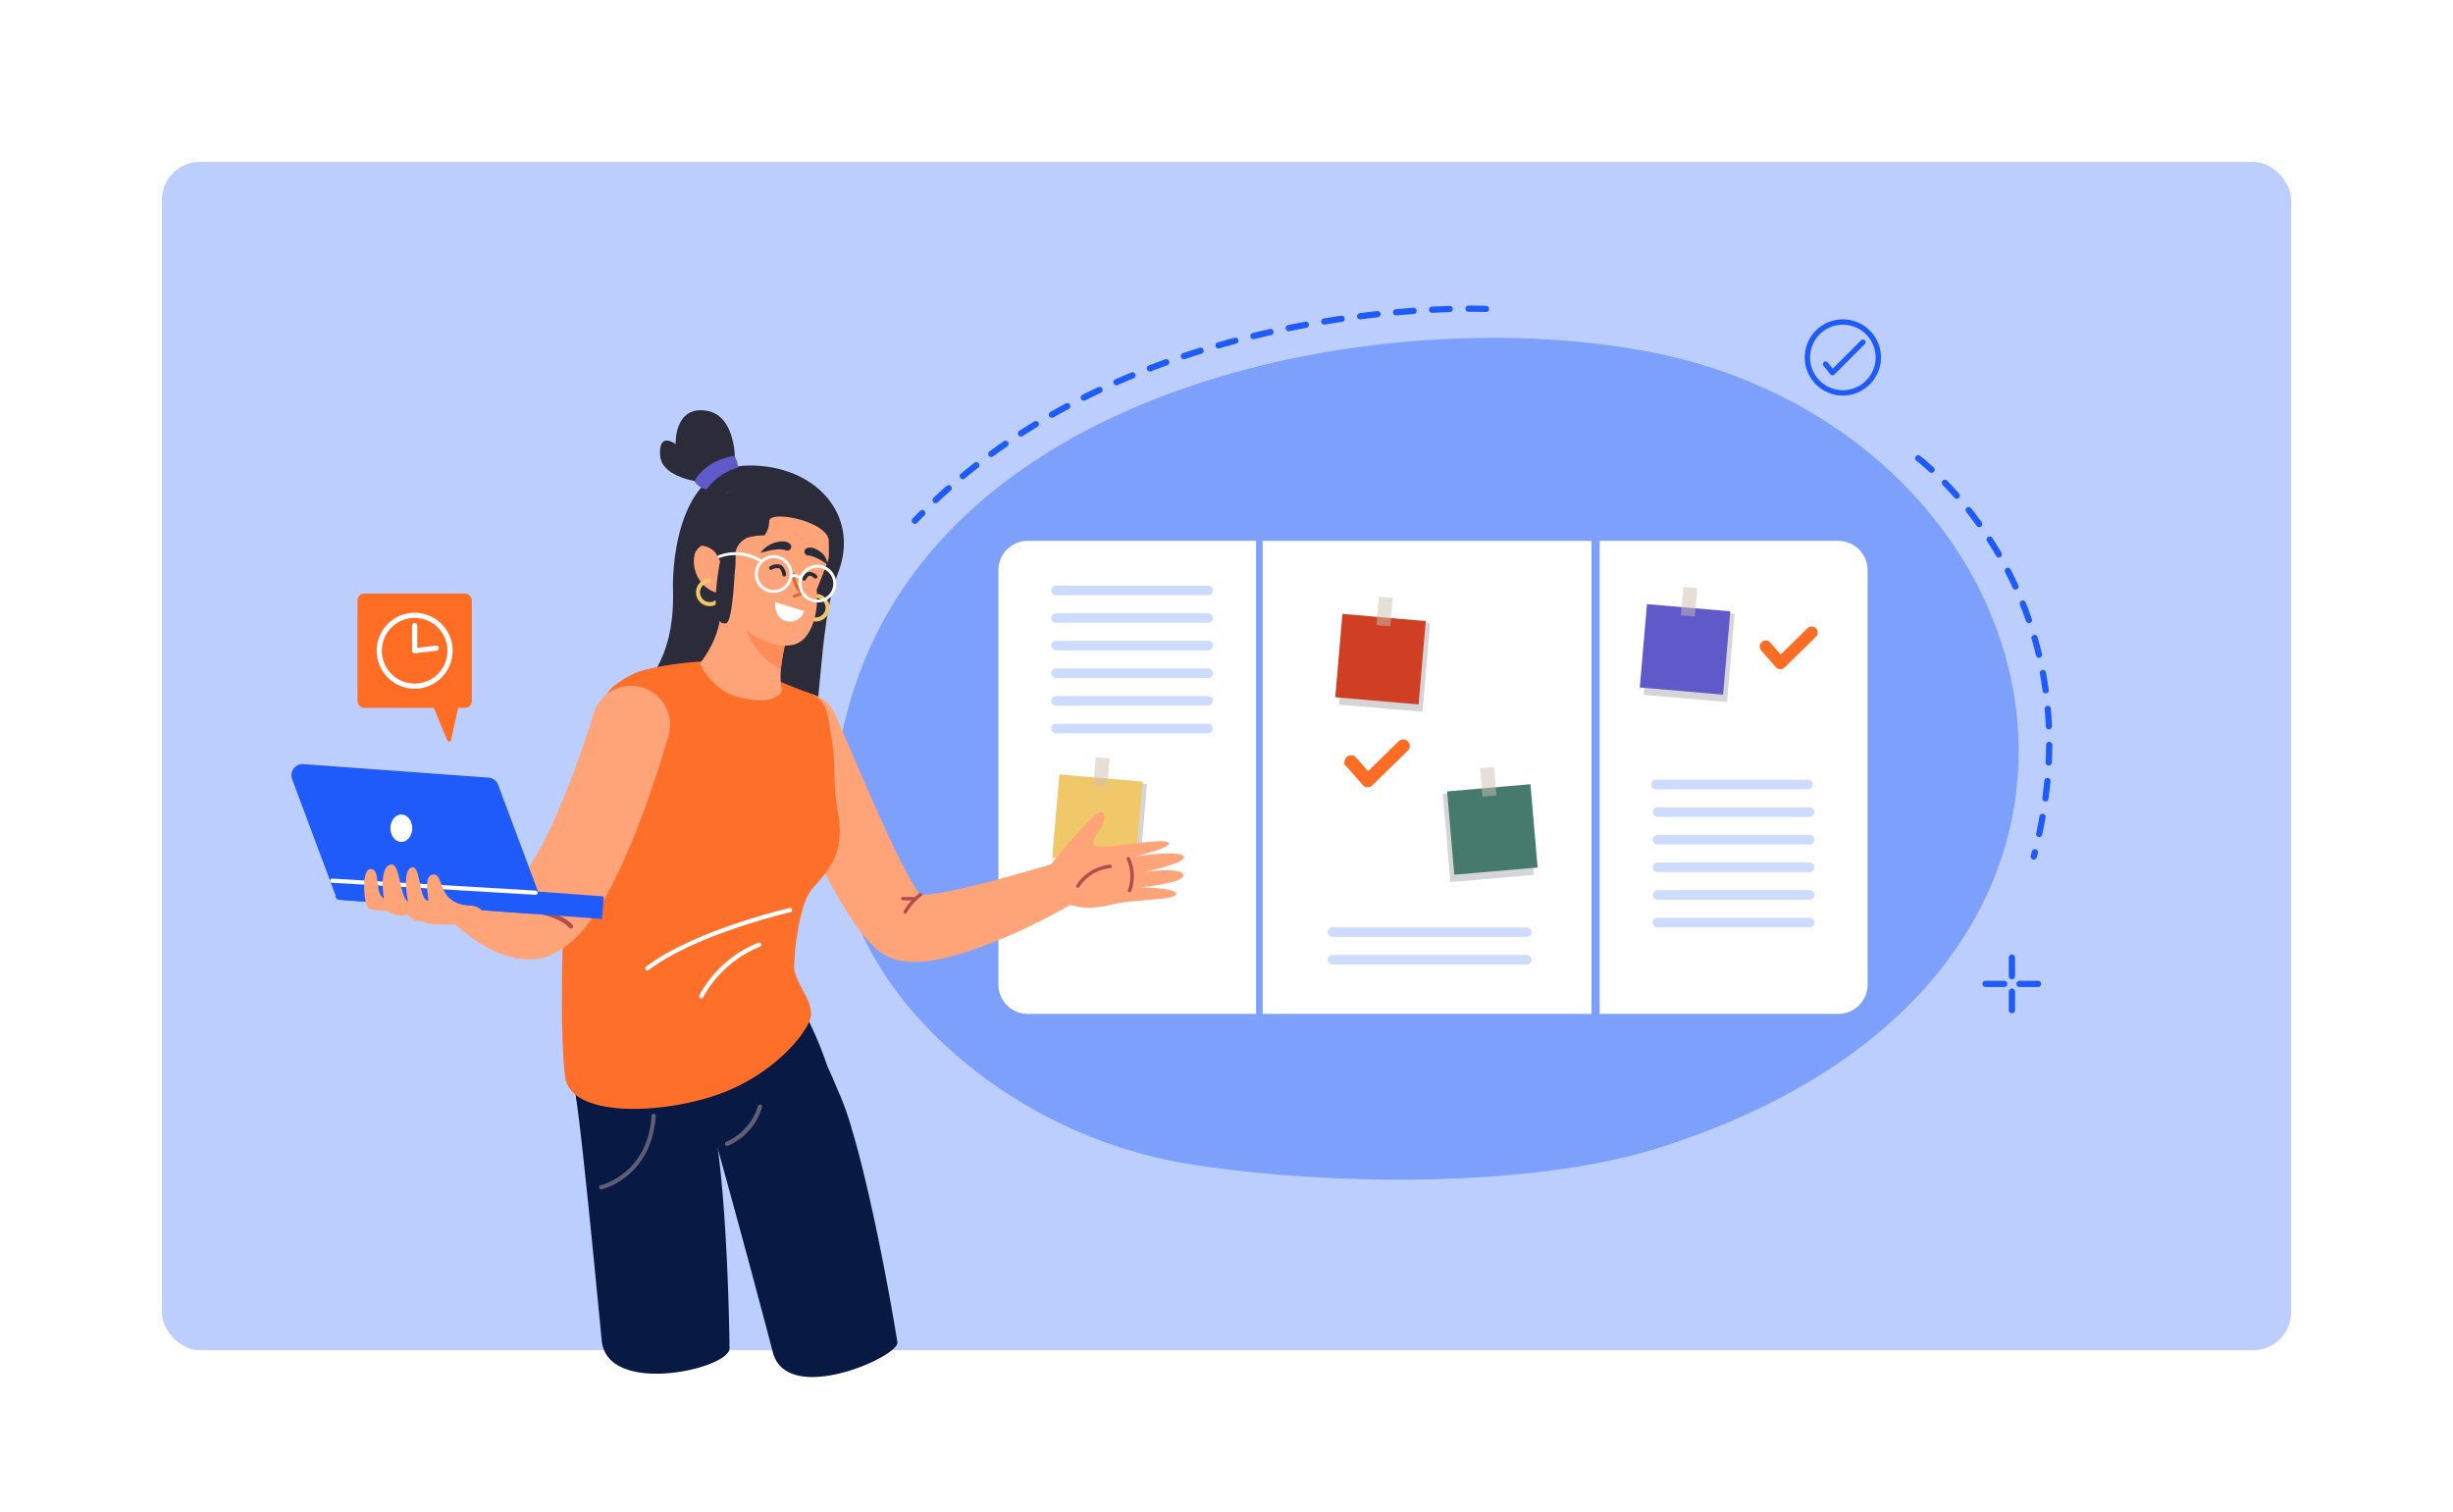 <svg xmlns="http://www.w3.org/2000/svg" xmlns:xlink="http://www.w3.org/1999/xlink" width="644" height="397" viewBox="0 0 644 397">
  <defs>
    <filter id="Rectangle_19459" x="0" y="0" width="644" height="397" filterUnits="userSpaceOnUse">
      <feOffset input="SourceAlpha"/>
      <feGaussianBlur stdDeviation="7.5" result="blur"/>
      <feFlood flood-color="#0c2464" flood-opacity="0.129"/>
      <feComposite operator="in" in2="blur"/>
      <feComposite in="SourceGraphic"/>
    </filter>
  </defs>
  <g id="Easy_to_assign_the_complaint" data-name="Easy to assign the complaint" transform="translate(-255.5 -4097.5)">
    <g id="Group_71734" data-name="Group 71734">
      <g id="Followups" transform="translate(0 -56)">
        <g transform="matrix(1, 0, 0, 1, 255.5, 4153.5)" filter="url(#Rectangle_19459)">
          <rect id="Rectangle_19459-2" data-name="Rectangle 19459" width="599" height="352" rx="10" transform="translate(22.5 22.5)" fill="#fff"/>
        </g>
        <rect id="Rectangle_19460" data-name="Rectangle 19460" width="559" height="312" rx="10" transform="translate(298 4196)" fill="#1e5bfa" opacity="0.3"/>
      </g>
      <g id="Group_70461" data-name="Group 70461" transform="translate(-3.84 4067.73)">
        <g id="Group_69749" data-name="Group 69749" transform="translate(460.54 109.994)">
          <g id="Group_69718" data-name="Group 69718" transform="translate(17.794)">
            <g id="Group_69717" data-name="Group 69717">
              <g id="Group_69707" data-name="Group 69707" transform="translate(0 8.48)" opacity="0.4">
                <g id="Group_69706" data-name="Group 69706">
                  <g id="Group_69705" data-name="Group 69705">
                    <g id="Group_69704" data-name="Group 69704">
                      <path id="Path_119207" data-name="Path 119207" d="M502.422,340.846a124.269,124.269,0,0,1-62.039-28.064c-22.758-19.355-43.153-50.925-27.48-97.837,29.7-88.885,164.47-103.64,225.83-83.128,97.516,32.6,119.565,161.62-14.46,204.363C590.953,346.807,538.72,346.317,502.422,340.846Z" transform="translate(-407.382 -123.65)" fill="#1e5bfa"/>
                    </g>
                  </g>
                </g>
              </g>
              <g id="Group_69708" data-name="Group 69708" transform="translate(283.789 39.283)">
                <path id="Path_119208" data-name="Path 119208" d="M661.284,254.012a.857.857,0,0,1-.21-.027.819.819,0,0,1-.582-1c.1-.38.2-.759.3-1.136a.818.818,0,0,1,1.585.405q-.147.573-.3,1.149A.818.818,0,0,1,661.284,254.012Zm1.422-5.92a.8.8,0,0,1-.172-.019.817.817,0,0,1-.628-.972c.32-1.488.614-2.99.875-4.467a.818.818,0,1,1,1.612.285c-.264,1.5-.563,3.018-.887,4.525A.82.82,0,0,1,662.705,248.091Zm1.637-9.347a.806.806,0,0,1-.11-.008.818.818,0,0,1-.7-.92c.2-1.508.376-3.028.516-4.52a.818.818,0,0,1,1.63.153c-.141,1.512-.319,3.055-.524,4.585A.818.818,0,0,1,664.342,238.744Zm.869-9.449h-.041a.817.817,0,0,1-.777-.857c.074-1.512.115-3.041.124-4.544a.818.818,0,0,1,.818-.814h.005a.819.819,0,0,1,.814.823c-.009,1.528-.052,3.081-.126,4.616A.818.818,0,0,1,665.211,229.295Zm.036-9.489a.818.818,0,0,1-.818-.784c-.062-1.515-.162-3.04-.292-4.533a.819.819,0,0,1,1.631-.143c.132,1.519.232,3.068.3,4.607a.819.819,0,0,1-.784.852Zm-.842-9.446a.82.82,0,0,1-.81-.707c-.205-1.5-.448-3-.722-4.483a.818.818,0,1,1,1.609-.3c.279,1.5.526,3.039.735,4.56a.818.818,0,0,1-.7.921A.844.844,0,0,1,664.4,210.36Zm-1.745-9.322a.818.818,0,0,1-.8-.628c-.349-1.468-.739-2.946-1.157-4.393a.818.818,0,0,1,1.571-.455c.427,1.473.823,2.976,1.178,4.468a.818.818,0,0,1-.606.985A.826.826,0,0,1,662.659,201.038Zm-2.649-9.108a.82.82,0,0,1-.775-.552c-.492-1.424-1.024-2.858-1.583-4.258a.819.819,0,1,1,1.521-.606c.568,1.424,1.11,2.881,1.61,4.33a.819.819,0,0,1-.507,1.041A.811.811,0,0,1,660.011,191.93Zm-3.532-8.807a.817.817,0,0,1-.744-.476c-.628-1.368-1.3-2.743-1.991-4.084a.818.818,0,1,1,1.454-.752c.7,1.364,1.386,2.762,2.024,4.153a.816.816,0,0,1-.743,1.159Zm-4.37-8.425a.818.818,0,0,1-.708-.406c-.759-1.307-1.559-2.612-2.375-3.877a.818.818,0,0,1,1.376-.887c.828,1.287,1.641,2.612,2.414,3.941a.819.819,0,0,1-.707,1.229Zm-5.157-7.971a.815.815,0,0,1-.665-.341c-.882-1.231-1.8-2.454-2.733-3.636a.818.818,0,0,1,1.285-1.013c.947,1.2,1.882,2.445,2.777,3.7a.818.818,0,0,1-.665,1.294Zm-5.892-7.448a.814.814,0,0,1-.617-.28c-1-1.15-2.037-2.278-3.072-3.352a.818.818,0,1,1,1.179-1.135c1.052,1.093,2.1,2.241,3.126,3.412a.818.818,0,0,1-.617,1.356Zm-6.611-6.824a.818.818,0,0,1-.554-.217c-2.092-1.929-3.419-2.926-3.432-2.937a.818.818,0,0,1,.98-1.311c.056.042,1.4,1.051,3.562,3.044a.819.819,0,0,1-.555,1.421Z" transform="translate(-630.134 -147.828)" fill="#1e5bfa"/>
              </g>
              <g id="Group_69709" data-name="Group 69709" transform="translate(20.368)">
                <path id="Path_119209" data-name="Path 119209" d="M424.187,174.3a.818.818,0,0,1-.591-1.384c.643-.674,1.3-1.349,1.958-2.008a.818.818,0,1,1,1.161,1.153c-.648.652-1.3,1.32-1.936,1.986A.815.815,0,0,1,424.187,174.3Zm5.466-5.421a.817.817,0,0,1-.561-1.413c1.106-1.042,2.25-2.087,3.4-3.106a.818.818,0,1,1,1.084,1.224c-1.139,1.009-2.27,2.042-3.363,3.073A.821.821,0,0,1,429.652,168.877Zm7.11-6.282a.819.819,0,0,1-.524-1.449c1.172-.972,2.379-1.944,3.588-2.888a.819.819,0,0,1,1.008,1.291c-1.2.934-2.391,1.894-3.549,2.858A.82.82,0,0,1,436.763,162.595Zm7.484-5.834a.818.818,0,0,1-.484-1.478c1.224-.9,2.488-1.8,3.755-2.668a.818.818,0,0,1,.929,1.348c-1.254.864-2.5,1.752-3.716,2.64A.811.811,0,0,1,444.246,156.761Zm7.817-5.379a.818.818,0,0,1-.445-1.506c1.282-.828,2.594-1.651,3.9-2.446a.818.818,0,0,1,.85,1.4c-1.293.787-2.593,1.6-3.863,2.423A.824.824,0,0,1,452.064,151.382Zm8.112-4.927a.819.819,0,0,1-.405-1.53c1.322-.753,2.677-1.5,4.028-2.228a.818.818,0,0,1,.773,1.442c-1.338.719-2.682,1.461-3.991,2.208A.806.806,0,0,1,460.175,146.455Zm8.368-4.481a.819.819,0,0,1-.367-1.55c1.354-.68,2.747-1.359,4.138-2.015a.818.818,0,1,1,.7,1.48c-1.378.651-2.758,1.322-4.1,2A.806.806,0,0,1,468.543,141.975Zm8.587-4.046a.818.818,0,0,1-.331-1.567c1.391-.614,2.814-1.223,4.232-1.809a.819.819,0,0,1,.627,1.512c-1.407.581-2.819,1.185-4.2,1.794A.817.817,0,0,1,477.13,137.928Zm8.775-3.626a.818.818,0,0,1-.3-1.581c1.415-.547,2.867-1.088,4.311-1.61a.819.819,0,0,1,.555,1.54c-1.435.517-2.873,1.055-4.277,1.6A.824.824,0,0,1,485.905,134.3Zm8.932-3.217a.818.818,0,0,1-.26-1.594c1.442-.484,2.915-.961,4.378-1.418a.818.818,0,1,1,.488,1.562c-1.452.454-2.915.927-4.346,1.408A.841.841,0,0,1,494.837,131.086Zm9.066-2.826a.818.818,0,0,1-.227-1.6c1.459-.422,2.949-.836,4.432-1.232a.818.818,0,1,1,.423,1.58c-1.473.394-2.953.806-4.4,1.224A.82.82,0,0,1,503.9,128.26Zm9.175-2.447a.818.818,0,0,1-.195-1.613c1.482-.363,2.989-.719,4.479-1.054a.818.818,0,0,1,.359,1.6c-1.48.334-2.976.685-4.449,1.046A.785.785,0,0,1,513.079,125.813Zm9.266-2.083a.818.818,0,0,1-.163-1.619c1.492-.306,3.012-.6,4.516-.882a.818.818,0,1,1,.3,1.609c-1.494.278-3,.572-4.486.875A.821.821,0,0,1,522.345,123.73ZM531.686,122a.818.818,0,0,1-.133-1.626c1.5-.25,3.03-.489,4.546-.712a.818.818,0,1,1,.238,1.619c-1.506.222-3.026.46-4.516.707A.817.817,0,0,1,531.686,122Zm9.4-1.381a.818.818,0,0,1-.1-1.629c1.517-.195,3.055-.378,4.57-.545a.818.818,0,0,1,.18,1.627c-1.506.166-3.033.348-4.541.541A1,1,0,0,1,541.085,120.621Zm9.447-1.035a.818.818,0,0,1-.073-1.633c1.529-.138,3.073-.264,4.589-.373a.818.818,0,0,1,.117,1.632c-1.506.11-3.04.234-4.558.372C550.582,119.587,550.556,119.587,550.532,119.587Zm9.482-.675a.818.818,0,0,1-.041-1.636c1.556-.08,3.1-.144,4.6-.19a.818.818,0,1,1,.05,1.636c-1.488.046-3.026.108-4.571.189Zm14.092-.219h-.037c-.015,0-1.646-.073-4.543-.057h0a.819.819,0,0,1,0-1.637c2.94-.015,4.562.056,4.623.06a.818.818,0,0,1-.036,1.636Z" transform="translate(-423.369 -116.994)" fill="#1e5bfa"/>
              </g>
              <g id="Group_69716" data-name="Group 69716" transform="translate(254.819 3.617)">
                <g id="Group_69712" data-name="Group 69712">
                  <g id="Group_69711" data-name="Group 69711">
                    <g id="Group_69710" data-name="Group 69710">
                      <path id="Path_119210" data-name="Path 119210" d="M617.4,139.846a10.007,10.007,0,1,1,10.006-10.007A10.018,10.018,0,0,1,617.4,139.846Zm0-18.611a8.6,8.6,0,1,0,8.6,8.6A8.614,8.614,0,0,0,617.4,121.236Z" transform="translate(-607.395 -119.833)" fill="#1e5bfa"/>
                    </g>
                  </g>
                </g>
                <g id="Group_69715" data-name="Group 69715" transform="translate(4.762 5.31)">
                  <g id="Group_69714" data-name="Group 69714">
                    <g id="Group_69713" data-name="Group 69713">
                      <path id="Path_119211" data-name="Path 119211" d="M613.649,133.394h-.038a.7.7,0,0,1-.508-.261l-1.815-2.263a.7.7,0,1,1,1.093-.878l1.326,1.652,7.439-7.439a.7.7,0,1,1,.991.991l-7.992,7.992A.7.7,0,0,1,613.649,133.394Z" transform="translate(-611.133 -124.001)" fill="#1e5bfa"/>
                    </g>
                  </g>
                </g>
              </g>
            </g>
          </g>
          <g id="Group_69733" data-name="Group 69733" transform="translate(0 52.23)">
            <g id="Group_69725" data-name="Group 69725" transform="translate(6.886)">
              <g id="Group_69721" data-name="Group 69721">
                <g id="Group_69720" data-name="Group 69720">
                  <g id="Group_69719" data-name="Group 69719">
                    <path id="Path_119212" data-name="Path 119212" d="M399.642,164.473a.82.82,0,0,1-.822-.822v-4.839a.822.822,0,1,1,1.643,0v4.839A.821.821,0,0,1,399.642,164.473Z" transform="translate(-398.82 -157.991)" fill="#ccc0b2"/>
                  </g>
                </g>
              </g>
              <g id="Group_69724" data-name="Group 69724" transform="translate(0 8.933)">
                <g id="Group_69723" data-name="Group 69723">
                  <g id="Group_69722" data-name="Group 69722">
                    <path id="Path_119213" data-name="Path 119213" d="M399.642,171.485a.82.82,0,0,1-.822-.822v-4.839a.822.822,0,0,1,1.643,0v4.839A.821.821,0,0,1,399.642,171.485Z" transform="translate(-398.82 -165.003)" fill="#ccc0b2"/>
                  </g>
                </g>
              </g>
            </g>
            <g id="Group_69732" data-name="Group 69732" transform="translate(0 6.886)">
              <g id="Group_69728" data-name="Group 69728">
                <g id="Group_69727" data-name="Group 69727">
                  <g id="Group_69726" data-name="Group 69726">
                    <path id="Path_119214" data-name="Path 119214" d="M399.075,165.039h-4.839a.822.822,0,0,1,0-1.643h4.839a.822.822,0,0,1,0,1.643Z" transform="translate(-393.415 -163.396)" fill="#ccc0b2"/>
                  </g>
                </g>
              </g>
              <g id="Group_69731" data-name="Group 69731" transform="translate(8.933)">
                <g id="Group_69730" data-name="Group 69730">
                  <g id="Group_69729" data-name="Group 69729">
                    <path id="Path_119215" data-name="Path 119215" d="M406.087,165.039h-4.839a.822.822,0,0,1,0-1.643h4.839a.822.822,0,0,1,0,1.643Z" transform="translate(-400.427 -163.396)" fill="#ccc0b2"/>
                  </g>
                </g>
              </g>
            </g>
          </g>
          <g id="Group_69748" data-name="Group 69748" transform="translate(319.288 170.381)">
            <g id="Group_69740" data-name="Group 69740" transform="translate(6.886)">
              <g id="Group_69736" data-name="Group 69736">
                <g id="Group_69735" data-name="Group 69735">
                  <g id="Group_69734" data-name="Group 69734">
                    <path id="Path_119216" data-name="Path 119216" d="M650.258,257.212a.822.822,0,0,1-.822-.822v-4.839a.822.822,0,0,1,1.644,0v4.839A.822.822,0,0,1,650.258,257.212Z" transform="translate(-649.436 -250.73)" fill="#1e5bfa"/>
                  </g>
                </g>
              </g>
              <g id="Group_69739" data-name="Group 69739" transform="translate(0 8.933)">
                <g id="Group_69738" data-name="Group 69738">
                  <g id="Group_69737" data-name="Group 69737">
                    <path id="Path_119217" data-name="Path 119217" d="M650.258,264.224a.822.822,0,0,1-.822-.822v-4.839a.822.822,0,0,1,1.644,0V263.4A.822.822,0,0,1,650.258,264.224Z" transform="translate(-649.436 -257.742)" fill="#1e5bfa"/>
                  </g>
                </g>
              </g>
            </g>
            <g id="Group_69747" data-name="Group 69747" transform="translate(0 6.886)">
              <g id="Group_69743" data-name="Group 69743">
                <g id="Group_69742" data-name="Group 69742">
                  <g id="Group_69741" data-name="Group 69741">
                    <path id="Path_119218" data-name="Path 119218" d="M649.691,257.778h-4.839a.822.822,0,1,1,0-1.643h4.839a.822.822,0,1,1,0,1.643Z" transform="translate(-644.031 -256.135)" fill="#1e5bfa"/>
                  </g>
                </g>
              </g>
              <g id="Group_69746" data-name="Group 69746" transform="translate(8.933)">
                <g id="Group_69745" data-name="Group 69745">
                  <g id="Group_69744" data-name="Group 69744">
                    <path id="Path_119219" data-name="Path 119219" d="M656.7,257.778h-4.839a.822.822,0,1,1,0-1.643H656.7a.822.822,0,0,1,0,1.643Z" transform="translate(-651.043 -256.135)" fill="#1e5bfa"/>
                  </g>
                </g>
              </g>
            </g>
          </g>
        </g>
        <g id="Group_69822" data-name="Group 69822" transform="translate(521.46 171.766)">
          <g id="Group_69767" data-name="Group 69767">
            <g id="Group_69758" data-name="Group 69758" transform="translate(0 0)">
              <g id="Group_69757" data-name="Group 69757">
                <path id="Path_119222" data-name="Path 119222" d="M471.947,154.482h59.938V278.673H471.947a7.7,7.7,0,0,1-7.7-7.7v-108.8A7.7,7.7,0,0,1,471.947,154.482Z" transform="translate(-464.247 -154.482)" fill="#fff"/>
              </g>
            </g>
            <g id="Group_69760" data-name="Group 69760" transform="translate(69.581)">
              <g id="Group_69759" data-name="Group 69759">
                <rect id="Rectangle_26786" data-name="Rectangle 26786" width="86.321" height="124.191" transform="translate(-0.201)" fill="#fff"/>
              </g>
            </g>
            <g id="Group_69762" data-name="Group 69762" transform="translate(93.105 101.467)">
              <g id="Group_69761" data-name="Group 69761">
                <path id="Path_119223" data-name="Path 119223" d="M580.032,226.441H529.559a1.452,1.452,0,0,1-1.589-1.257h0a1.452,1.452,0,0,1,1.589-1.257h50.473a1.452,1.452,0,0,1,1.589,1.257h0A1.452,1.452,0,0,1,580.032,226.441Z" transform="translate(-534.694 -223.928)" fill="#cddbff"/>
              </g>
            </g>
            <g id="Group_69764" data-name="Group 69764" transform="translate(93.105 108.717)">
              <g id="Group_69763" data-name="Group 69763">
                <path id="Path_119224" data-name="Path 119224" d="M580.032,231.4H529.559a1.452,1.452,0,0,1-1.589-1.257h0a1.452,1.452,0,0,1,1.589-1.257h50.473a1.452,1.452,0,0,1,1.589,1.257h0A1.452,1.452,0,0,1,580.032,231.4Z" transform="translate(-534.694 -228.89)" fill="#cddbff"/>
              </g>
            </g>
            <g id="Group_69766" data-name="Group 69766" transform="translate(157.845 0)">
              <g id="Group_69765" data-name="Group 69765">
                <path id="Path_119225" data-name="Path 119225" d="M642.619,162.176v108.8a7.7,7.7,0,0,1-7.7,7.7H572.28V154.482h62.639A7.7,7.7,0,0,1,642.619,162.176Z" transform="translate(-572.28 -154.482)" fill="#fff"/>
              </g>
            </g>
          </g>
          <g id="Group_69774" data-name="Group 69774" transform="translate(88.428 14.655)">
            <g id="Group_69769" data-name="Group 69769" transform="translate(1.021 5.15)" opacity="0.2">
              <g id="Group_69768" data-name="Group 69768">
                <rect id="Rectangle_26787" data-name="Rectangle 26787" width="23.274" height="21.964" transform="matrix(0.086, -0.996, 0.996, 0.086, 0, 23.188)" fill="#2b2b39"/>
              </g>
            </g>
            <g id="Group_69771" data-name="Group 69771" transform="translate(0 4.526)">
              <g id="Group_69770" data-name="Group 69770">
                <rect id="Rectangle_26788" data-name="Rectangle 26788" width="21.961" height="21.964" transform="translate(0 21.88) rotate(-85.082)" fill="#d03f23"/>
              </g>
            </g>
            <g id="Group_69773" data-name="Group 69773" transform="translate(10.811)" opacity="0.5">
              <g id="Group_69772" data-name="Group 69772">
                <rect id="Rectangle_26789" data-name="Rectangle 26789" width="3.672" height="7.478" transform="translate(0.641) rotate(4.919)" fill="#ccc0b2"/>
              </g>
            </g>
          </g>
          <g id="Group_69781" data-name="Group 69781" transform="translate(116.662 59.374)">
            <g id="Group_69776" data-name="Group 69776" transform="translate(0 5.15)" opacity="0.2">
              <g id="Group_69775" data-name="Group 69775">
                <rect id="Rectangle_26790" data-name="Rectangle 26790" width="21.964" height="23.274" transform="matrix(0.996, -0.086, 0.086, 0.996, 0, 1.883)" fill="#2b2b39"/>
              </g>
            </g>
            <g id="Group_69778" data-name="Group 69778" transform="translate(1.134 4.526)">
              <g id="Group_69777" data-name="Group 69777">
                <rect id="Rectangle_26791" data-name="Rectangle 26791" width="21.964" height="21.961" transform="matrix(0.996, -0.086, 0.086, 0.996, 0, 1.883)" fill="#467b6c"/>
              </g>
            </g>
            <g id="Group_69780" data-name="Group 69780" transform="translate(9.79)" opacity="0.5">
              <g id="Group_69779" data-name="Group 69779">
                <rect id="Rectangle_26792" data-name="Rectangle 26792" width="3.672" height="7.478" transform="translate(4.299 7.451) rotate(175.083)" fill="#ccc0b2"/>
              </g>
            </g>
          </g>
          <g id="Group_69788" data-name="Group 69788" transform="translate(14.111 56.799)">
            <g id="Group_69783" data-name="Group 69783" transform="translate(1.021 5.15)" opacity="0.2">
              <g id="Group_69782" data-name="Group 69782">
                <rect id="Rectangle_26793" data-name="Rectangle 26793" width="23.274" height="21.964" transform="translate(0 23.188) rotate(-85.082)" fill="#2b2b39"/>
              </g>
            </g>
            <g id="Group_69785" data-name="Group 69785" transform="translate(0 4.526)">
              <g id="Group_69784" data-name="Group 69784">
                <rect id="Rectangle_26794" data-name="Rectangle 26794" width="21.961" height="21.964" transform="translate(0 21.88) rotate(-85.082)" fill="#f0c86a"/>
              </g>
            </g>
            <g id="Group_69787" data-name="Group 69787" transform="translate(10.811)" opacity="0.5">
              <g id="Group_69786" data-name="Group 69786">
                <rect id="Rectangle_26795" data-name="Rectangle 26795" width="3.672" height="7.478" transform="translate(0.641 0) rotate(4.919)" fill="#ccc0b2"/>
              </g>
            </g>
          </g>
          <g id="Group_69795" data-name="Group 69795" transform="translate(168.38 12.08)">
            <g id="Group_69790" data-name="Group 69790" transform="translate(1.022 5.15)" opacity="0.2">
              <g id="Group_69789" data-name="Group 69789">
                <rect id="Rectangle_26796" data-name="Rectangle 26796" width="23.274" height="21.964" transform="matrix(0.086, -0.996, 0.996, 0.086, 0, 23.188)" fill="#2b2b39"/>
              </g>
            </g>
            <g id="Group_69792" data-name="Group 69792" transform="translate(0 4.526)">
              <g id="Group_69791" data-name="Group 69791">
                <rect id="Rectangle_26797" data-name="Rectangle 26797" width="21.961" height="21.964" transform="matrix(0.086, -0.996, 0.996, 0.086, 0, 21.881)" fill="#6059c9"/>
              </g>
            </g>
            <g id="Group_69794" data-name="Group 69794" transform="translate(10.811)" opacity="0.5">
              <g id="Group_69793" data-name="Group 69793">
                <rect id="Rectangle_26798" data-name="Rectangle 26798" width="3.672" height="7.478" transform="translate(0.641 0) rotate(4.919)" fill="#ccc0b2"/>
              </g>
            </g>
          </g>
          <g id="Group_69808" data-name="Group 69808" transform="translate(13.866 11.756)">
            <g id="Group_69797" data-name="Group 69797">
              <g id="Group_69796" data-name="Group 69796">
                <path id="Path_119226" data-name="Path 119226" d="M514.918,165.041H474.992a1.256,1.256,0,0,1-1.255-1.257h0a1.256,1.256,0,0,1,1.255-1.257h39.926a1.256,1.256,0,0,1,1.257,1.257h0A1.256,1.256,0,0,1,514.918,165.041Z" transform="translate(-473.737 -162.528)" fill="#cddbff"/>
              </g>
            </g>
            <g id="Group_69799" data-name="Group 69799" transform="translate(0 7.25)">
              <g id="Group_69798" data-name="Group 69798">
                <path id="Path_119227" data-name="Path 119227" d="M514.918,170H474.992a1.256,1.256,0,0,1-1.255-1.255h0a1.256,1.256,0,0,1,1.255-1.257h39.926a1.256,1.256,0,0,1,1.257,1.257h0A1.256,1.256,0,0,1,514.918,170Z" transform="translate(-473.737 -167.49)" fill="#cddbff"/>
              </g>
            </g>
            <g id="Group_69801" data-name="Group 69801" transform="translate(0 14.5)">
              <g id="Group_69800" data-name="Group 69800">
                <path id="Path_119228" data-name="Path 119228" d="M514.918,174.964H474.992a1.256,1.256,0,0,1-1.255-1.257h0a1.256,1.256,0,0,1,1.255-1.255h39.926a1.256,1.256,0,0,1,1.257,1.255h0A1.256,1.256,0,0,1,514.918,174.964Z" transform="translate(-473.737 -172.452)" fill="#cddbff"/>
              </g>
            </g>
            <g id="Group_69803" data-name="Group 69803" transform="translate(0 21.748)">
              <g id="Group_69802" data-name="Group 69802">
                <path id="Path_119229" data-name="Path 119229" d="M514.918,179.926H474.992a1.256,1.256,0,0,1-1.255-1.257h0a1.256,1.256,0,0,1,1.255-1.257h39.926a1.256,1.256,0,0,1,1.257,1.257h0A1.256,1.256,0,0,1,514.918,179.926Z" transform="translate(-473.737 -177.413)" fill="#cddbff"/>
              </g>
            </g>
            <g id="Group_69805" data-name="Group 69805" transform="translate(0 28.998)">
              <g id="Group_69804" data-name="Group 69804">
                <path id="Path_119230" data-name="Path 119230" d="M514.918,184.888H474.992a1.256,1.256,0,0,1-1.255-1.257h0a1.256,1.256,0,0,1,1.255-1.257h39.926a1.256,1.256,0,0,1,1.257,1.257h0A1.256,1.256,0,0,1,514.918,184.888Z" transform="translate(-473.737 -182.375)" fill="#cddbff"/>
              </g>
            </g>
            <g id="Group_69807" data-name="Group 69807" transform="translate(0 36.248)">
              <g id="Group_69806" data-name="Group 69806">
                <path id="Path_119231" data-name="Path 119231" d="M514.918,189.85H474.992a1.256,1.256,0,0,1-1.255-1.257h0a1.256,1.256,0,0,1,1.255-1.257h39.926a1.256,1.256,0,0,1,1.257,1.257h0A1.256,1.256,0,0,1,514.918,189.85Z" transform="translate(-473.737 -187.337)" fill="#cddbff"/>
              </g>
            </g>
          </g>
          <g id="Group_69821" data-name="Group 69821" transform="translate(171.796 62.706)">
            <g id="Group_69810" data-name="Group 69810">
              <g id="Group_69809" data-name="Group 69809">
                <path id="Path_119232" data-name="Path 119232" d="M623.01,199.912H583.085a1.257,1.257,0,0,1-1.257-1.257h0a1.257,1.257,0,0,1,1.257-1.257H623.01a1.256,1.256,0,0,1,1.255,1.257h0A1.256,1.256,0,0,1,623.01,199.912Z" transform="translate(-582.244 -197.399)" fill="#cddbff"/>
              </g>
            </g>
            <g id="Group_69812" data-name="Group 69812" transform="translate(0 7.25)">
              <g id="Group_69811" data-name="Group 69811">
                <path id="Path_119233" data-name="Path 119233" d="M623.01,204.874H583.085a1.257,1.257,0,0,1-1.257-1.257h0a1.257,1.257,0,0,1,1.257-1.257H623.01a1.256,1.256,0,0,1,1.255,1.257h0A1.256,1.256,0,0,1,623.01,204.874Z" transform="translate(-581.828 -202.361)" fill="#cddbff"/>
              </g>
            </g>
            <g id="Group_69814" data-name="Group 69814" transform="translate(0 14.5)">
              <g id="Group_69813" data-name="Group 69813">
                <path id="Path_119234" data-name="Path 119234" d="M623.01,209.836H583.085a1.256,1.256,0,0,1-1.257-1.257h0a1.256,1.256,0,0,1,1.257-1.257H623.01a1.256,1.256,0,0,1,1.255,1.257h0A1.256,1.256,0,0,1,623.01,209.836Z" transform="translate(-581.828 -207.323)" fill="#cddbff"/>
              </g>
            </g>
            <g id="Group_69816" data-name="Group 69816" transform="translate(0 21.75)">
              <g id="Group_69815" data-name="Group 69815">
                <path id="Path_119235" data-name="Path 119235" d="M623.01,214.8H583.085a1.257,1.257,0,0,1-1.257-1.257h0a1.256,1.256,0,0,1,1.257-1.257H623.01a1.256,1.256,0,0,1,1.255,1.257h0A1.256,1.256,0,0,1,623.01,214.8Z" transform="translate(-581.828 -212.285)" fill="#cddbff"/>
              </g>
            </g>
            <g id="Group_69818" data-name="Group 69818" transform="translate(0 29)">
              <g id="Group_69817" data-name="Group 69817">
                <path id="Path_119236" data-name="Path 119236" d="M623.01,219.76H583.085a1.256,1.256,0,0,1-1.257-1.257h0a1.257,1.257,0,0,1,1.257-1.257H623.01a1.256,1.256,0,0,1,1.255,1.257h0A1.256,1.256,0,0,1,623.01,219.76Z" transform="translate(-581.828 -217.247)" fill="#cddbff"/>
              </g>
            </g>
            <g id="Group_69820" data-name="Group 69820" transform="translate(0 36.249)">
              <g id="Group_69819" data-name="Group 69819">
                <path id="Path_119237" data-name="Path 119237" d="M623.01,224.721H583.085a1.256,1.256,0,0,1-1.257-1.255h0a1.256,1.256,0,0,1,1.257-1.257H623.01a1.255,1.255,0,0,1,1.255,1.257h0A1.256,1.256,0,0,1,623.01,224.721Z" transform="translate(-581.828 -222.209)" fill="#cddbff"/>
              </g>
            </g>
          </g>
        </g>
        <g id="Group_70460" data-name="Group 70460" transform="translate(335.839 137.469)">
          <g id="Group_69826" data-name="Group 69826" transform="translate(91.571 14.514)">
            <g id="Group_69825" data-name="Group 69825">
              <g id="Group_69824" data-name="Group 69824">
                <g id="Group_69823" data-name="Group 69823">
                  <path id="Path_119238" data-name="Path 119238" d="M411.513,210.019c-.074-4.37,9.16-8.844,8.619-28.84-.232-8.6,2.009-32.487,19.732-32.706s29.514,13.058,23.588,28.221c-5.555,14.21-4.1,42.425-8.369,46.639Z" transform="translate(-411.513 -148.47)" fill="#2b2b39"/>
                </g>
              </g>
            </g>
          </g>
          <g id="Group_69848" data-name="Group 69848" transform="translate(124.687 74.211)">
            <g id="Group_69829" data-name="Group 69829">
              <g id="Group_69828" data-name="Group 69828">
                <g id="Group_69827" data-name="Group 69827">
                  <path id="Path_119239" data-name="Path 119239" d="M452.285,195.041l1.28,2.929,1.281,2.978,2.566,5.96q2.569,5.955,5.161,11.855c.872,1.959,1.737,3.914,2.63,5.844s1.781,3.849,2.688,5.732,1.844,3.73,2.779,5.514,1.918,3.485,2.856,4.969c.466.733.935,1.4,1.308,1.882l.133.172c.045.06.076.091.114.139.082.105.121.145.164.2l.009.012,0,.006-.036-.034c-.051-.044-.1-.088-.158-.13-.114-.086-.207-.158-.31-.227s-.193-.129-.285-.183-.177-.1-.256-.142a3.663,3.663,0,0,0-.72-.288c-.311-.079-.348-.039-.254-.01a2.742,2.742,0,0,0,.6.091,15.915,15.915,0,0,0,2.184-.025,51.947,51.947,0,0,0,5.574-.785c1.964-.371,3.98-.812,6.012-1.3,4.068-.98,8.2-2.1,12.353-3.274,2.075-.584,4.161-1.173,6.24-1.787l6.23-1.787.079-.023a5.491,5.491,0,0,1,4.375,9.966c-.52.317-.992.6-1.487.891l-1.471.855-2.966,1.647c-1.993,1.064-4,2.11-6.031,3.112-4.071,1.994-8.223,3.865-12.557,5.535-2.17.833-4.382,1.625-6.689,2.335a59.147,59.147,0,0,1-7.373,1.818,31.427,31.427,0,0,1-4.4.476,21.726,21.726,0,0,1-2.7-.075,16.173,16.173,0,0,1-3.479-.694,13.5,13.5,0,0,1-2.231-.948c-.2-.107-.4-.219-.612-.352s-.411-.257-.627-.412-.419-.3-.637-.478l-.317-.263-.177-.155c-.358-.317-.725-.65-1.02-.947-.152-.152-.319-.313-.457-.459l-.416-.441a40.941,40.941,0,0,1-2.753-3.327c-1.591-2.123-2.9-4.183-4.149-6.229s-2.38-4.084-3.486-6.118-2.136-4.078-3.156-6.118c-1-2.047-1.987-4.088-2.925-6.142q-2.843-6.156-5.349-12.391c-.83-2.084-1.674-4.16-2.45-6.264-.392-1.051-.789-2.1-1.169-3.157l-.562-1.594c-.191-.538-.367-1.055-.561-1.631a9.436,9.436,0,0,1,17.574-6.822Z" transform="translate(-434.178 -189.329)" fill="#ffa379"/>
                </g>
              </g>
            </g>
            <g id="Group_69839" data-name="Group 69839" transform="translate(74.342 31.296)">
              <g id="Group_69832" data-name="Group 69832">
                <g id="Group_69831" data-name="Group 69831">
                  <g id="Group_69830" data-name="Group 69830">
                    <path id="Path_119240" data-name="Path 119240" d="M485.114,224.9s4.3-5.416,5.149-6.245c3.6-3.524,8.429-10.361,9.152-7.013.581,2.688-3.267,5.337-2.909,7.508s16.8-1.724,19.521-.539-8.864,3.835-8.864,3.835,11.931-1.842,13.11-.1-10.222,4.087-10.222,4.087,9.152-1.229,10.119.606c1.207,2.287-11.363,3.461-11.363,3.461s9.643.083,9.472,1.749-9.984,1.3-15.872,2.573-8.121,1.5-13.137-.048S485.114,224.9,485.114,224.9Z" transform="translate(-485.059 -210.749)" fill="#ffa379"/>
                  </g>
                </g>
              </g>
              <g id="Group_69835" data-name="Group 69835" transform="translate(20.232 11.801)">
                <g id="Group_69834" data-name="Group 69834">
                  <g id="Group_69833" data-name="Group 69833">
                    <path id="Path_119241" data-name="Path 119241" d="M499.8,219.108a11.476,11.476,0,0,1,.339,8.632c-.193.539-1.074.345-.88-.2a10.72,10.72,0,0,0-.317-8.153c-.237-.53.622-.8.858-.278Z" transform="translate(-498.906 -218.826)" fill="#af4e4a"/>
                  </g>
                </g>
              </g>
              <g id="Group_69838" data-name="Group 69838" transform="translate(6.98 13.816)">
                <g id="Group_69837" data-name="Group 69837">
                  <g id="Group_69836" data-name="Group 69836">
                    <path id="Path_119242" data-name="Path 119242" d="M498.807,221.108a10.823,10.823,0,0,0-8.1,4.919c-.313.484-1.112.069-.8-.421a11.782,11.782,0,0,1,8.859-5.4c.577-.056.615.846.039.9Z" transform="translate(-489.836 -220.204)" fill="#af4e4a"/>
                  </g>
                </g>
              </g>
            </g>
            <g id="Group_69843" data-name="Group 69843" transform="translate(36.019 52.528)">
              <g id="Group_69842" data-name="Group 69842">
                <g id="Group_69841" data-name="Group 69841">
                  <g id="Group_69840" data-name="Group 69840">
                    <path id="Path_119243" data-name="Path 119243" d="M462.985,225.376a15.024,15.024,0,0,0-4.093,4.659c-.284.5.469.991.754.487a14.4,14.4,0,0,1,3.945-4.483c.463-.348-.148-1.007-.606-.663Z" transform="translate(-458.83 -225.28)" fill="#af4e4a"/>
                  </g>
                </g>
              </g>
            </g>
            <g id="Group_69847" data-name="Group 69847" transform="translate(35.415 53.56)">
              <g id="Group_69846" data-name="Group 69846">
                <g id="Group_69845" data-name="Group 69845">
                  <g id="Group_69844" data-name="Group 69844">
                    <path id="Path_119244" data-name="Path 119244" d="M462.172,226.039l-3.3-.053c-.576-.009-.618.888-.039.9l3.3.053a.449.449,0,0,0,.039-.9Z" transform="translate(-458.417 -225.986)" fill="#af4e4a"/>
                  </g>
                </g>
              </g>
            </g>
          </g>
          <g id="Group_70155" data-name="Group 70155" transform="translate(73.231 154.123)">
            <g id="Group_70001" data-name="Group 70001" transform="translate(35.076 16.067)">
              <g id="Group_70000" data-name="Group 70000">
                <g id="Group_69987" data-name="Group 69987">
                  <g id="Group_69986" data-name="Group 69986">
                    <g id="Group_69985" data-name="Group 69985">
                      <path id="Path_119255" data-name="Path 119255" d="M441.049,332.134c-3.057-11.851-13.214-49.5-16.9-62.013-.744-2.525-1.179-4.008-1.179-4.008s24.073-16.595,32.18-9.193c.631.579,2.778,6.085,3.172,6.9a72.65,72.65,0,0,1,3.431,9.6c4.282,14.166,9.115,38.247,12.007,56.09C474.37,333.291,444.746,346.435,441.049,332.134Z" transform="translate(-422.967 -255.019)" fill="#081944"/>
                    </g>
                  </g>
                </g>
              </g>
            </g>
            <g id="Group_70114" data-name="Group 70114">
              <g id="Group_70113" data-name="Group 70113">
                <g id="Group_70112" data-name="Group 70112">
                  <g id="Group_70111" data-name="Group 70111">
                    <g id="Group_70110" data-name="Group 70110">
                      <path id="Path_119266" data-name="Path 119266" d="M440.043,282.966q-1.19.3-2.393.574c-10.244,2.339-21,3.286-28.522,1.489-3.714-.885-6.09-5.432-7.6-10.511-.412-1.387-.76-2.813-1.053-4.217a81.4,81.4,0,0,1-1.512-11.676l59.462-14.6s1.842,3.391,3.885,7.812a92.289,92.289,0,0,1,4.139,10.323l0,.009a26.984,26.984,0,0,1,1.232,5.491C468.12,272.686,454.95,279.217,440.043,282.966Z" transform="translate(-398.96 -244.022)" fill="#081944"/>
                    </g>
                  </g>
                </g>
              </g>
            </g>
            <g id="Group_70119" data-name="Group 70119" transform="translate(1.506 23.134)">
              <g id="Group_70118" data-name="Group 70118">
                <g id="Group_70117" data-name="Group 70117">
                  <g id="Group_70116" data-name="Group 70116">
                    <g id="Group_70115" data-name="Group 70115">
                      <path id="Path_119267" data-name="Path 119267" d="M406.729,326.87c-1.182-12.185-4.493-46.79-6.193-59.726-.345-2.612-.545-4.144-.545-4.144s27.211-7.653,34.07.916a6.878,6.878,0,0,1,1.213,2.308,73.43,73.43,0,0,1,1.9,10.011c1.855,13.411,2.879,35.09,3.11,52.629C440.354,334.332,408.16,341.569,406.729,326.87Z" transform="translate(-399.991 -259.855)" fill="#081944"/>
                    </g>
                  </g>
                </g>
              </g>
            </g>
            <g id="Group_70140" data-name="Group 70140" transform="translate(7.51 30.544)">
              <g id="Group_70139" data-name="Group 70139">
                <g id="Group_70138" data-name="Group 70138">
                  <g id="Group_70137" data-name="Group 70137">
                    <g id="Group_70136" data-name="Group 70136">
                      <path id="Path_119270" data-name="Path 119270" d="M404.649,284.841a.548.548,0,0,1-.124-1.083,17.545,17.545,0,0,0,6.357-3.387c4.272-3.512,6.638-8.536,7.032-14.929a.548.548,0,1,1,1.094.067c-.516,8.387-4.348,13.191-7.472,15.743a18.244,18.244,0,0,1-6.765,3.574A.505.505,0,0,1,404.649,284.841Z" transform="translate(-404.1 -264.927)" fill="#5f5f75"/>
                    </g>
                  </g>
                </g>
              </g>
            </g>
            <g id="Group_70154" data-name="Group 70154" transform="translate(40.606 28.177)">
              <g id="Group_70153" data-name="Group 70153">
                <g id="Group_70152" data-name="Group 70152">
                  <g id="Group_70151" data-name="Group 70151">
                    <g id="Group_70150" data-name="Group 70150">
                      <path id="Path_119273" data-name="Path 119273" d="M427.25,274.179a.561.561,0,0,1-.142-1.08,15.258,15.258,0,0,0,8.3-9.386.561.561,0,1,1,1.078.31,16.123,16.123,0,0,1-8.972,10.121A.559.559,0,0,1,427.25,274.179Z" transform="translate(-426.752 -263.307)" fill="#5f5f75"/>
                    </g>
                  </g>
                </g>
              </g>
            </g>
          </g>
          <g id="Group_70160" data-name="Group 70160" transform="translate(71.017 65.682)">
            <g id="Group_70159" data-name="Group 70159">
              <g id="Group_70158" data-name="Group 70158">
                <g id="Group_70157" data-name="Group 70157">
                  <g id="Group_70156" data-name="Group 70156">
                    <path id="Path_119274" data-name="Path 119274" d="M463.778,242.741l-.549.622c-.037.041-.072.083-.1.126a12.223,12.223,0,0,0-1.844,3.435q-.169.445-.326.913a44.669,44.669,0,0,0-1.515,6.217c-.048.281-.1.56-.142.839a62.31,62.31,0,0,0-.872,9.145c.016,1.937,1.261,4.125,2.428,6.345.133.251.263.506.393.757a11.372,11.372,0,0,1,1.616,5.3c-.169,4.025-9.461,15.832-24.7,21.113s-38.412,5.824-39.85-4.651-.871-38.633.126-49.991c1.22-13.882,2.46-24.876,6.49-38.736s4.982-13.009,8.606-15.685a20.329,20.329,0,0,1,6.966-2.817q.412-.1.833-.2a92.386,92.386,0,0,1,14.13-1.774c.289-.016.573-.034.847-.047,3.263-.168,5.5-.168,5.5-.168s10.938,4.873,17.42,7.406c.279.11.552.213.811.313.685.262,1.3.489,1.837.674,5.15,1.777,5.241,5.067,6.208,11.171q.085.546.184,1.122l.009.056c1.146,6.8.247,12.2,1.639,19.384C471.9,233.824,467.3,238.781,463.778,242.741Z" transform="translate(-397.445 -183.491)" fill="#fe702a"/>
                  </g>
                </g>
              </g>
            </g>
          </g>
          <g id="Group_70211" data-name="Group 70211" transform="translate(92.897 130.674)">
            <g id="Group_70210" data-name="Group 70210">
              <g id="Group_70209" data-name="Group 70209">
                <g id="Group_70208" data-name="Group 70208">
                  <g id="Group_70207" data-name="Group 70207">
                    <path id="Path_119290" data-name="Path 119290" d="M412.981,244.4a.562.562,0,0,1-.339-1.008c12.628-9.607,37.412-15.347,37.662-15.4a.56.56,0,1,1,.248,1.093c-.245.057-24.8,5.745-37.233,15.2A.556.556,0,0,1,412.981,244.4Z" transform="translate(-412.42 -227.973)" fill="#fff"/>
                  </g>
                </g>
              </g>
            </g>
          </g>
          <g id="Group_70216" data-name="Group 70216" transform="translate(107.036 139.767)">
            <g id="Group_70215" data-name="Group 70215">
              <g id="Group_70214" data-name="Group 70214">
                <g id="Group_70213" data-name="Group 70213">
                  <g id="Group_70212" data-name="Group 70212">
                    <path id="Path_119291" data-name="Path 119291" d="M422.658,248.864a.56.56,0,0,1-.491-.831,30.278,30.278,0,0,1,15.509-13.807.56.56,0,0,1,.354,1.064,29.721,29.721,0,0,0-14.881,13.284A.56.56,0,0,1,422.658,248.864Z" transform="translate(-422.097 -234.196)" fill="#fff"/>
                  </g>
                </g>
              </g>
            </g>
          </g>
          <g id="Group_70247" data-name="Group 70247" transform="translate(0 72.419)">
            <g id="Group_70223" data-name="Group 70223" transform="translate(37.144)">
              <g id="Group_70222" data-name="Group 70222">
                <path id="Path_119293" data-name="Path 119293" d="M436.1,201.211l-.375,1.3-.367,1.236-.747,2.447q-.754,2.437-1.547,4.855-1.589,4.841-3.347,9.653c-1.181,3.21-2.425,6.416-3.775,9.626s-2.8,6.421-4.464,9.662c-.831,1.62-1.717,3.248-2.694,4.895a58.943,58.943,0,0,1-3.318,5.019c-.637.855-1.324,1.72-2.105,2.605-.39.443-.8.888-1.252,1.341s-.925.907-1.454,1.369a21.739,21.739,0,0,1-3.92,2.761,17.335,17.335,0,0,1-2.782,1.238c-.27.086-.529.164-.82.232s-.59.134-.824.167c-.507.082-.995.134-1.477.172a18.886,18.886,0,0,1-5.041-.327c-.731-.146-1.414-.321-2.063-.516s-1.252-.411-1.834-.636a31.47,31.47,0,0,1-5.925-3.127,49.29,49.29,0,0,1-4.721-3.578c-.726-.625-1.429-1.261-2.119-1.913-.345-.327-.685-.656-1.027-.994l-1.093-1.1a7.229,7.229,0,1,1,8.967-11.342v-.009l.019.006.045.019.107.045.228.1.478.212c.324.143.653.288.985.428.663.281,1.334.546,2,.792a31.889,31.889,0,0,0,3.891,1.2,12.7,12.7,0,0,0,3.264.4,3.6,3.6,0,0,0,.564-.075,1.176,1.176,0,0,0,.373-.146c.171-.114.158-.278-.127-.374a1.3,1.3,0,0,0-.266-.053.977.977,0,0,0-.228.015,1.974,1.974,0,0,0-.231.05,2.641,2.641,0,0,0-.532.244c-.184.111-.089.085.1-.073.094-.075.212-.181.346-.311s.282-.281.438-.451c.314-.339.659-.752,1.011-1.208a37.308,37.308,0,0,0,2.162-3.166c.719-1.166,1.427-2.412,2.117-3.7,1.379-2.585,2.687-5.342,3.932-8.165s2.428-5.725,3.562-8.663,2.219-5.917,3.258-8.916q.778-2.249,1.52-4.507l.729-2.254.352-1.119.329-1.065.048-.161a10.255,10.255,0,0,1,19.652,5.871Z" transform="translate(-374.261 -188.102)" fill="#ffa379"/>
              </g>
            </g>
            <g id="Group_70225" data-name="Group 70225" transform="translate(62.316 58.105)">
              <g id="Group_70224" data-name="Group 70224">
                <path id="Path_119294" data-name="Path 119294" d="M402.507,233.416a.569.569,0,0,1-.375-.191c-2.612-2.947-10.082-4.195-10.156-4.206a.578.578,0,1,1,.186-1.141c.323.053,7.95,1.327,10.835,4.581a.578.578,0,0,1-.05.817A.572.572,0,0,1,402.507,233.416Z" transform="translate(-391.49 -227.87)" fill="#af4e4a"/>
              </g>
            </g>
            <g id="Group_70246" data-name="Group 70246" transform="translate(0 20.488)">
              <g id="Group_70245" data-name="Group 70245">
                <g id="Group_70240" data-name="Group 70240">
                  <g id="Group_70229" data-name="Group 70229" transform="translate(11.558 29.631)">
                    <g id="Group_70228" data-name="Group 70228">
                      <g id="Group_70227" data-name="Group 70227">
                        <g id="Group_70226" data-name="Group 70226">
                          <path id="Path_119295" data-name="Path 119295" d="M426.584,233.413l-68.877-5.022a1.031,1.031,0,0,1-.954-1.1l.343-4.712a.183.183,0,0,1,.2-.169l69.726,5.083a.183.183,0,0,1,.17.2l-.408,5.559A.183.183,0,0,1,426.584,233.413Z" transform="translate(-356.75 -222.405)" fill="#1e5bfa"/>
                        </g>
                      </g>
                    </g>
                  </g>
                  <g id="Group_70233" data-name="Group 70233">
                    <g id="Group_70232" data-name="Group 70232">
                      <g id="Group_70231" data-name="Group 70231">
                        <g id="Group_70230" data-name="Group 70230">
                          <path id="Path_119296" data-name="Path 119296" d="M411.315,241.385l-48.577-3.542a2.944,2.944,0,0,1-2.545-1.9L349.027,206.08A2.935,2.935,0,0,1,352,202.133l48.578,3.542a2.942,2.942,0,0,1,2.544,1.9l11.167,29.862A2.935,2.935,0,0,1,411.315,241.385Z" transform="translate(-348.839 -202.124)" fill="#1e5bfa"/>
                        </g>
                      </g>
                    </g>
                  </g>
                  <g id="Group_70234" data-name="Group 70234" transform="translate(10.172 30.062)">
                    <path id="Path_119297" data-name="Path 119297" d="M409.744,226.949h-.032l-53.4-3.154a.548.548,0,0,1,.064-1.094l53.4,3.154a.548.548,0,0,1-.032,1.094Z" transform="translate(-355.801 -222.7)" fill="#fff"/>
                  </g>
                  <g id="Group_70239" data-name="Group 70239" transform="translate(25.994 15.231)">
                    <g id="Group_70238" data-name="Group 70238">
                      <g id="Group_70237" data-name="Group 70237">
                        <g id="Group_70236" data-name="Group 70236">
                          <g id="Group_70235" data-name="Group 70235">
                            <path id="Path_119298" data-name="Path 119298" d="M372.369,216.414c-.116,1.983-1.492,3.474-3.075,3.328s-2.771-1.871-2.656-3.854,1.492-3.474,3.074-3.329S372.484,214.43,372.369,216.414Z" transform="translate(-366.63 -214.549)" fill="#fff"/>
                          </g>
                        </g>
                      </g>
                    </g>
                  </g>
                </g>
                <g id="Group_70244" data-name="Group 70244" transform="translate(19.109 26.356)">
                  <g id="Group_70243" data-name="Group 70243">
                    <g id="Group_70242" data-name="Group 70242">
                      <g id="Group_70241" data-name="Group 70241">
                        <path id="Path_119299" data-name="Path 119299" d="M380.179,235.845c4.6.082,9.975.862,12.438-3.841a4.62,4.62,0,0,0-2.992-1.051c-8.783-.459-6.543-8.308-9.534-8.165s-.918,7-1.429,6.915c-2.51-.425-1.818-9.775-4.383-8.711s-.827,8.987-.827,8.987c-2.323-1.69-2.079-10.065-4.4-9.811-3.4.374-1.965,8.9-1.965,8.9-2.628-1.451-.63-7.963-3.647-7.69-2.276.206-1.65,9.282-.4,10.292.627.507,2.68.568,5.02.767h0a7.885,7.885,0,0,0,2.773,1.107,4.221,4.221,0,0,0,2.336-.231c.587.193,1.328,1.877,3.7,1.793a2.077,2.077,0,0,1,.871.2,6.267,6.267,0,0,0,1.98.513C379.986,235.837,380.16,235.843,380.179,235.845Z" transform="translate(-361.918 -220.163)" fill="#ffa379"/>
                      </g>
                    </g>
                  </g>
                </g>
              </g>
            </g>
          </g>
          <g id="Group_70250" data-name="Group 70250" transform="translate(96.773)">
            <g id="Group_70249" data-name="Group 70249">
              <g id="Group_70248" data-name="Group 70248">
                <path id="Path_119300" data-name="Path 119300" d="M434.768,153.583s.961-13.59-7.527-14.925-8.061,8.772-8.061,8.772-4.557-3.477-4.071,3.013,12.584,7.2,12.584,7.2Z" transform="translate(-415.073 -138.537)" fill="#2b2b39"/>
              </g>
            </g>
          </g>
          <g id="Group_70253" data-name="Group 70253" transform="translate(105.798 11.952)">
            <g id="Group_70252" data-name="Group 70252">
              <g id="Group_70251" data-name="Group 70251">
                <path id="Path_119301" data-name="Path 119301" d="M431.79,146.717s-7.4.882-10.54,6.725a5.442,5.442,0,0,0,3.2,2.121,15.358,15.358,0,0,1,8.33-5.754A9.727,9.727,0,0,0,431.79,146.717Z" transform="translate(-421.25 -146.717)" fill="#6059c9"/>
              </g>
            </g>
          </g>
          <g id="Group_70446" data-name="Group 70446" transform="translate(105.367 19.035)">
            <g id="Group_70445" data-name="Group 70445">
              <g id="Group_70444" data-name="Group 70444">
                <g id="Group_70443" data-name="Group 70443">
                  <g id="Group_70442" data-name="Group 70442">
                    <g id="Group_70268" data-name="Group 70268" transform="translate(28.692 29.19)">
                      <g id="Group_70267" data-name="Group 70267">
                        <g id="Group_70266" data-name="Group 70266">
                          <g id="Group_70265" data-name="Group 70265">
                            <g id="Group_70264" data-name="Group 70264">
                              <g id="Group_70263" data-name="Group 70263">
                                <path id="Path_119303" data-name="Path 119303" d="M440.63,174.643a3.618,3.618,0,1,1,3.062,4.1A3.621,3.621,0,0,1,440.63,174.643Zm1.046.151a2.561,2.561,0,1,0,2.9-2.167A2.565,2.565,0,0,0,441.676,174.794Z" transform="translate(-440.592 -171.543)" fill="#f0c86a"/>
                              </g>
                            </g>
                          </g>
                        </g>
                      </g>
                    </g>
                    <g id="Group_70285" data-name="Group 70285" transform="translate(1.913 30.049)">
                      <g id="Group_70276" data-name="Group 70276" transform="translate(22.342 12.285)">
                        <g id="Group_70275" data-name="Group 70275">
                          <g id="Group_70274" data-name="Group 70274">
                            <g id="Group_70273" data-name="Group 70273">
                              <g id="Group_70272" data-name="Group 70272">
                                <g id="Group_70271" data-name="Group 70271">
                                  <g id="Group_70270" data-name="Group 70270">
                                    <g id="Group_70269" data-name="Group 70269">
                                      <line id="Line_1542" data-name="Line 1542" y2="0.002" fill="#e69773"/>
                                    </g>
                                  </g>
                                </g>
                              </g>
                            </g>
                          </g>
                        </g>
                      </g>
                      <g id="Group_70284" data-name="Group 70284">
                        <g id="Group_70283" data-name="Group 70283">
                          <g id="Group_70282" data-name="Group 70282">
                            <g id="Group_70281" data-name="Group 70281">
                              <g id="Group_70280" data-name="Group 70280">
                                <g id="Group_70279" data-name="Group 70279">
                                  <g id="Group_70278" data-name="Group 70278">
                                    <g id="Group_70277" data-name="Group 70277">
                                      <path id="Path_119304" data-name="Path 119304" d="M422.264,189.544s2.909,7.075,10.445,8.929c9.572,2.357,11.091-1.72,11.091-1.72a18.527,18.527,0,0,1-.377-4.1c.009-.535.037-1.081.085-1.647a45.065,45.065,0,0,1,.79-5.133c.092-.45.19-.918.3-1.4l.01-.057c-6.568-2.254-11.776-5.78-15.053-11.112l-.951-.7-.638-.475-.164.38,0,1.262C427.847,179.711,426.042,184.448,422.264,189.544Z" transform="translate(-422.264 -172.131)" fill="#ffa379"/>
                                    </g>
                                  </g>
                                </g>
                              </g>
                            </g>
                          </g>
                        </g>
                      </g>
                    </g>
                    <g id="Group_70294" data-name="Group 70294" transform="translate(13.35 36.852)">
                      <g id="Group_70293" data-name="Group 70293">
                        <g id="Group_70292" data-name="Group 70292">
                          <g id="Group_70291" data-name="Group 70291">
                            <g id="Group_70290" data-name="Group 70290">
                              <g id="Group_70289" data-name="Group 70289">
                                <g id="Group_70288" data-name="Group 70288">
                                  <g id="Group_70287" data-name="Group 70287">
                                    <g id="Group_70286" data-name="Group 70286">
                                      <path id="Path_119305" data-name="Path 119305" d="M430.092,176.787c1.1,3.35,3.843,9.351,9.807,12.073a45.065,45.065,0,0,1,.79-5.133c.092-.45.19-.918.3-1.4-.134,0-.272,0-.409,0C436.889,182.206,433.095,179.925,430.092,176.787Z" transform="translate(-430.092 -176.787)" fill="#ff8c57"/>
                                    </g>
                                  </g>
                                </g>
                              </g>
                            </g>
                          </g>
                        </g>
                      </g>
                    </g>
                    <g id="Group_70303" data-name="Group 70303" transform="translate(0.298 0.946)">
                      <g id="Group_70302" data-name="Group 70302">
                        <g id="Group_70301" data-name="Group 70301">
                          <g id="Group_70300" data-name="Group 70300">
                            <g id="Group_70299" data-name="Group 70299">
                              <g id="Group_70298" data-name="Group 70298">
                                <g id="Group_70297" data-name="Group 70297">
                                  <g id="Group_70296" data-name="Group 70296">
                                    <g id="Group_70295" data-name="Group 70295">
                                      <path id="Path_119306" data-name="Path 119306" d="M421.248,170.822c-.589,3.623,1.756,8.556,6.473,9.458l.025,0h0l.1.02c.042.219.1.438.156.662.025.1.051.2.079.292l.009.028c1.951,6.632,10.13,11.677,14.85,12.577a10.952,10.952,0,0,0,3.264.105c5.2-.275,7.248-6.914,7.3-12.232a20.1,20.1,0,0,0-.1-2.208l-.016-.143s2.865-6.988,3.774-10.092c1.761-6.015-.748-12.827-14.012-16.243s-17.853,4.417-19.52,8.7c-.279.713-.846,5.139-.225,5.967A3.643,3.643,0,0,0,421.248,170.822Z" transform="translate(-421.159 -152.212)" fill="#ffa379"/>
                                    </g>
                                  </g>
                                </g>
                              </g>
                            </g>
                          </g>
                        </g>
                      </g>
                    </g>
                    <g id="Group_70351" data-name="Group 70351" transform="translate(6.86 27.888)">
                      <g id="Group_70350" data-name="Group 70350">
                        <g id="Group_70349" data-name="Group 70349">
                          <g id="Group_70348" data-name="Group 70348">
                            <g id="Group_70347" data-name="Group 70347">
                              <g id="Group_70346" data-name="Group 70346">
                                <g id="Group_70345" data-name="Group 70345">
                                  <g id="Group_70344" data-name="Group 70344">
                                    <g id="Group_70343" data-name="Group 70343">
                                      <g id="Group_70342" data-name="Group 70342">
                                        <path id="Path_119311" data-name="Path 119311" d="M425.65,171.777l.025.006h0l.1.02c.042.221.1.438.156.663.025.095.053.194.079.291l.01.028a4.416,4.416,0,0,0,1.946-.427,3.5,3.5,0,0,0,1.137-.89.5.5,0,0,0-.757-.64,2.662,2.662,0,0,1-1.331.83,3.551,3.551,0,0,1-.9.129A3.941,3.941,0,0,1,425.65,171.777Z" transform="translate(-425.65 -170.652)" fill="#af4e4a"/>
                                      </g>
                                    </g>
                                  </g>
                                </g>
                              </g>
                            </g>
                          </g>
                        </g>
                      </g>
                    </g>
                    <g id="Group_70357" data-name="Group 70357" transform="translate(0.855 25.161)">
                      <g id="Group_70356" data-name="Group 70356">
                        <g id="Group_70355" data-name="Group 70355">
                          <g id="Group_70354" data-name="Group 70354">
                            <g id="Group_70353" data-name="Group 70353">
                              <g id="Group_70352" data-name="Group 70352">
                                <path id="Path_119312" data-name="Path 119312" d="M428.761,172.718a4.387,4.387,0,0,1-1.064,0c0,.018,0,.035,0,.054a2.561,2.561,0,1,1-2.574-2.925.72.72,0,0,0,.153-1.058,3.617,3.617,0,1,0,3.467,4.133C428.749,172.854,428.755,172.787,428.761,172.718Z" transform="translate(-421.54 -168.786)" fill="#f0c86a"/>
                              </g>
                            </g>
                          </g>
                        </g>
                      </g>
                    </g>
                    <g id="Group_70365" data-name="Group 70365" transform="translate(21.619 30.344)">
                      <g id="Group_70364" data-name="Group 70364">
                        <g id="Group_70363" data-name="Group 70363">
                          <g id="Group_70362" data-name="Group 70362">
                            <g id="Group_70361" data-name="Group 70361">
                              <g id="Group_70360" data-name="Group 70360">
                                <g id="Group_70359" data-name="Group 70359">
                                  <g id="Group_70358" data-name="Group 70358">
                                    <path id="Path_119313" data-name="Path 119313" d="M435.764,172.333s-.392,4.279,3.144,5.019a3.7,3.7,0,0,0,4.432-2.7Z" transform="translate(-435.751 -171.333)" fill="#fff"/>
                                  </g>
                                </g>
                              </g>
                            </g>
                          </g>
                        </g>
                      </g>
                    </g>
                    <g id="Group_70381" data-name="Group 70381" transform="translate(20.045 21.393)">
                      <g id="Group_70380" data-name="Group 70380">
                        <g id="Group_70379" data-name="Group 70379">
                          <g id="Group_70378" data-name="Group 70378">
                            <g id="Group_70377" data-name="Group 70377">
                              <g id="Group_70376" data-name="Group 70376">
                                <g id="Group_70375" data-name="Group 70375">
                                  <path id="Path_119315" data-name="Path 119315" d="M438.585,169.433a.5.5,0,0,1-.425-.424c-.075-.492-.4-1.565-.945-1.739a2.6,2.6,0,0,0-1.775.343.5.5,0,0,1-.527-.855,3.574,3.574,0,0,1,2.608-.446c1.28.409,1.6,2.33,1.633,2.548a.5.5,0,0,1-.422.571A.542.542,0,0,1,438.585,169.433Z" transform="translate(-434.674 -166.207)" fill="#2b2b39"/>
                                </g>
                              </g>
                            </g>
                          </g>
                        </g>
                      </g>
                    </g>
                    <g id="Group_70388" data-name="Group 70388" transform="translate(28.736 23.397)">
                      <g id="Group_70387" data-name="Group 70387">
                        <g id="Group_70386" data-name="Group 70386">
                          <g id="Group_70385" data-name="Group 70385">
                            <g id="Group_70384" data-name="Group 70384">
                              <g id="Group_70383" data-name="Group 70383">
                                <g id="Group_70382" data-name="Group 70382">
                                  <path id="Path_119316" data-name="Path 119316" d="M441.053,169.893a.513.513,0,0,1-.14-.042.5.5,0,0,1-.243-.668c.075-.161.767-1.581,1.88-1.6a2.83,2.83,0,0,1,1.933.944.5.5,0,1,1-.747.672,1.862,1.862,0,0,0-1.164-.612c-.368.007-.828.672-.992,1.024A.5.5,0,0,1,441.053,169.893Z" transform="translate(-440.622 -167.579)" fill="#2b2b39"/>
                                </g>
                              </g>
                            </g>
                          </g>
                        </g>
                      </g>
                    </g>
                    <g id="Group_70395" data-name="Group 70395" transform="translate(4.489)">
                      <g id="Group_70394" data-name="Group 70394">
                        <g id="Group_70393" data-name="Group 70393">
                          <g id="Group_70392" data-name="Group 70392">
                            <g id="Group_70391" data-name="Group 70391">
                              <g id="Group_70390" data-name="Group 70390">
                                <g id="Group_70389" data-name="Group 70389">
                                  <path id="Path_119317" data-name="Path 119317" d="M427.329,155.077c3.384-2.52,7.8-4.262,12.593-3.191,6.725,1.5,12.616,4.9,15.489,9.142a9.692,9.692,0,0,1,1.818,6.582c-.782,7.117-2.076,5.492-2.076,5.492a8.935,8.935,0,0,0,.1-1.69h0c.022-.925.032-2.348,0-4.54-.066-5.225-16.146-8.447-15.632-5a5.928,5.928,0,0,1-.165,1.04,7.062,7.062,0,0,1-1.08,2.434c-.133,0-.262,0-.381,0a14.783,14.783,0,0,0-4.271.663l-.007,0c-.155.077-2.9,1.465-2.965,4.1-.075,2.709.336,6.328-1.359,5.38a4.559,4.559,0,0,1-1.945-3.2v0a8.55,8.55,0,0,0-3.422-3.585C424.185,163.954,424.79,159.18,427.329,155.077Z" transform="translate(-424.027 -151.565)" fill="#2b2b39"/>
                                </g>
                              </g>
                            </g>
                          </g>
                        </g>
                      </g>
                    </g>
                    <g id="Group_70399" data-name="Group 70399" transform="translate(4.002 6.269)">
                      <g id="Group_70398" data-name="Group 70398">
                        <g id="Group_70397" data-name="Group 70397">
                          <g id="Group_70396" data-name="Group 70396">
                            <path id="Path_119318" data-name="Path 119318" d="M426.048,155.96c5.114-.874,12.32,3.979,13.563,4.976a7.062,7.062,0,0,1-1.08,2.434c-.133,0-.262,0-.381,0a14.783,14.783,0,0,0-4.271.663l-.007,0c-.155.077-2.9,1.465-2.965,4.1-.075,2.709-.565,18.006-2.474,18.366-5,.942-1.552-16.323-1.552-16.323h0c-.764-1.34-1.036-2.583-2.7-3.453C422.962,162.681,424.2,159.212,426.048,155.96Z" transform="translate(-423.694 -155.855)" fill="#2b2b39"/>
                          </g>
                        </g>
                      </g>
                    </g>
                    <g id="Group_70403" data-name="Group 70403" transform="translate(0 1.53)">
                      <g id="Group_70402" data-name="Group 70402">
                        <g id="Group_70401" data-name="Group 70401">
                          <g id="Group_70400" data-name="Group 70400">
                            <path id="Path_119319" data-name="Path 119319" d="M428.442,157.352s-3.613,3.743-3,10.869a8.32,8.32,0,0,0-3.42-.747c-1.176.224-1.674-4.03.054-7.592s7.769-7.27,7.769-7.27S429.641,156.285,428.442,157.352Z" transform="translate(-420.955 -152.612)" fill="#2b2b39"/>
                          </g>
                        </g>
                      </g>
                    </g>
                    <g id="Group_70412" data-name="Group 70412" transform="translate(26.07 23.662)">
                      <g id="Group_70411" data-name="Group 70411">
                        <g id="Group_70410" data-name="Group 70410">
                          <g id="Group_70409" data-name="Group 70409">
                            <g id="Group_70408" data-name="Group 70408">
                              <g id="Group_70407" data-name="Group 70407">
                                <g id="Group_70406" data-name="Group 70406">
                                  <g id="Group_70405" data-name="Group 70405">
                                    <g id="Group_70404" data-name="Group 70404">
                                      <path id="Path_119320" data-name="Path 119320" d="M439.346,174.266a.406.406,0,0,0,.231-.019l2.022-.78a.415.415,0,0,0,.117-.706,5.986,5.986,0,0,1-2.088-4.608.416.416,0,1,0-.83.044,6.915,6.915,0,0,0,1.878,4.735l-1.4.539a.415.415,0,0,0,.067.795Z" transform="translate(-438.798 -167.76)" fill="#dc6935"/>
                                    </g>
                                  </g>
                                </g>
                              </g>
                            </g>
                          </g>
                        </g>
                      </g>
                    </g>
                    <g id="Group_70425" data-name="Group 70425" transform="translate(6.466 18.229)">
                      <g id="Group_70415" data-name="Group 70415" transform="translate(9.824 0.798)">
                        <g id="Group_70414" data-name="Group 70414">
                          <g id="Group_70413" data-name="Group 70413">
                            <path id="Path_119321" data-name="Path 119321" d="M436,174.386a4.956,4.956,0,1,1,5.9-3.784A4.961,4.961,0,0,1,436,174.386Zm1.948-8.923a4.177,4.177,0,1,0,3.19,4.972A4.183,4.183,0,0,0,437.951,165.463Z" transform="translate(-432.104 -164.588)" fill="#fff"/>
                          </g>
                        </g>
                      </g>
                      <g id="Group_70418" data-name="Group 70418" transform="translate(21.306 3.305)">
                        <g id="Group_70417" data-name="Group 70417">
                          <g id="Group_70416" data-name="Group 70416">
                            <path id="Path_119322" data-name="Path 119322" d="M443.863,176.1a4.956,4.956,0,1,1,5.9-3.786A4.962,4.962,0,0,1,443.863,176.1Zm1.948-8.923A4.177,4.177,0,1,0,449,172.15,4.181,4.181,0,0,0,445.81,167.179Z" transform="translate(-439.962 -166.304)" fill="#fff"/>
                          </g>
                        </g>
                      </g>
                      <g id="Group_70421" data-name="Group 70421">
                        <g id="Group_70420" data-name="Group 70420">
                          <g id="Group_70419" data-name="Group 70419">
                            <path id="Path_119323" data-name="Path 119323" d="M425.693,165.639,425.38,165a12.671,12.671,0,0,1,11.655,1.045l-.424.653A12.239,12.239,0,0,0,425.693,165.639Z" transform="translate(-425.38 -164.041)" fill="#fff"/>
                          </g>
                        </g>
                      </g>
                      <g id="Group_70424" data-name="Group 70424" transform="translate(19.142 5.77)">
                        <g id="Group_70423" data-name="Group 70423">
                          <g id="Group_70422" data-name="Group 70422">
                            <path id="Path_119324" data-name="Path 119324" d="M438.807,168.935l-.326-.709a2.551,2.551,0,0,1,3.045.674l-.611.485A1.8,1.8,0,0,0,438.807,168.935Z" transform="translate(-438.481 -167.991)" fill="#fff"/>
                          </g>
                        </g>
                      </g>
                    </g>
                    <g id="Group_70433" data-name="Group 70433" transform="translate(17.785 15.407)">
                      <g id="Group_70432" data-name="Group 70432">
                        <g id="Group_70431" data-name="Group 70431">
                          <g id="Group_70430" data-name="Group 70430">
                            <g id="Group_70429" data-name="Group 70429">
                              <g id="Group_70428" data-name="Group 70428">
                                <g id="Group_70427" data-name="Group 70427">
                                  <g id="Group_70426" data-name="Group 70426">
                                    <path id="Path_119325" data-name="Path 119325" d="M439.874,164.473a1.009,1.009,0,0,0,.979-1.723,2.923,2.923,0,0,0-1.952-.64,7.322,7.322,0,0,0-5.774,3.02s3.714-1.156,5.644-.909A5.726,5.726,0,0,1,439.874,164.473Z" transform="translate(-433.127 -162.11)" fill="#2b2b39"/>
                                  </g>
                                </g>
                              </g>
                            </g>
                          </g>
                        </g>
                      </g>
                    </g>
                    <g id="Group_70441" data-name="Group 70441" transform="translate(29.332 17.032)">
                      <g id="Group_70440" data-name="Group 70440">
                        <g id="Group_70439" data-name="Group 70439">
                          <g id="Group_70438" data-name="Group 70438">
                            <g id="Group_70437" data-name="Group 70437">
                              <g id="Group_70436" data-name="Group 70436">
                                <g id="Group_70435" data-name="Group 70435">
                                  <g id="Group_70434" data-name="Group 70434">
                                    <path id="Path_119326" data-name="Path 119326" d="M441.966,165.3a1.009,1.009,0,0,1-.232-1.968,2.919,2.919,0,0,1,2.047.168c3.5,1.5,3.209,4.16,3.209,4.16a13.405,13.405,0,0,0-3.908-2.164A5.611,5.611,0,0,0,441.966,165.3Z" transform="translate(-441.031 -163.222)" fill="#2b2b39"/>
                                  </g>
                                </g>
                              </g>
                            </g>
                          </g>
                        </g>
                      </g>
                    </g>
                  </g>
                </g>
              </g>
            </g>
          </g>
          <g id="Group_70459" data-name="Group 70459" transform="translate(17.36 48.14)">
            <g id="Group_70447" data-name="Group 70447">
              <rect id="Rectangle_26799" data-name="Rectangle 26799" width="30.006" height="30.006" rx="1.744" fill="#ff6d24"/>
            </g>
            <g id="Group_70448" data-name="Group 70448" transform="translate(19.784 29.481)">
              <path id="Path_119327" data-name="Path 119327" d="M374.261,191.662l3.813,9.089a.5.5,0,0,0,.945-.077l2.01-9.012Z" transform="translate(-374.261 -191.662)" fill="#ff6d24"/>
            </g>
            <g id="Group_70458" data-name="Group 70458" transform="translate(5.03 5.035)">
              <g id="Group_70453" data-name="Group 70453">
                <g id="Group_70452" data-name="Group 70452">
                  <g id="Group_70451" data-name="Group 70451">
                    <g id="Group_70450" data-name="Group 70450">
                      <g id="Group_70449" data-name="Group 70449">
                        <path id="Path_119328" data-name="Path 119328" d="M374.136,194.875a9.972,9.972,0,1,1,9.972-9.972A9.983,9.983,0,0,1,374.136,194.875Zm0-18.585a8.613,8.613,0,1,0,8.612,8.613A8.624,8.624,0,0,0,374.136,176.29Z" transform="translate(-364.163 -174.931)" fill="#fff"/>
                      </g>
                    </g>
                  </g>
                </g>
              </g>
              <g id="Group_70457" data-name="Group 70457" transform="translate(9.293 2.685)">
                <g id="Group_70456" data-name="Group 70456">
                  <g id="Group_70455" data-name="Group 70455">
                    <g id="Group_70454" data-name="Group 70454">
                      <path id="Path_119329" data-name="Path 119329" d="M371.2,184.735a.68.68,0,0,1-.681-.679V177.45a.68.68,0,1,1,1.36,0v5.84l4.88-.583a.68.68,0,1,1,.161,1.35l-5.64.674A.739.739,0,0,1,371.2,184.735Z" transform="translate(-370.523 -176.769)" fill="#fff"/>
                    </g>
                  </g>
                </g>
              </g>
            </g>
          </g>
        </g>
      </g>
    </g>
    <path id="Path_119330" data-name="Path 119330" d="M2033.106,427.408h-.044a1.22,1.22,0,0,1-.873-.414l-4.363-4.958a1.223,1.223,0,0,1,1.837-1.615l3.511,3.99,8.4-8.221a1.223,1.223,0,0,1,1.711,1.748l-9.321,9.122A1.222,1.222,0,0,1,2033.106,427.408Z" transform="translate(-1418.54 3876.282)" fill="#ff6d24" stroke="#ff6d24" stroke-width="1"/>
    <path id="Path_119331" data-name="Path 119331" d="M2032.449,426.047h-.039a1.077,1.077,0,0,1-.77-.365l-3.85-4.375a1.079,1.079,0,0,1,1.621-1.425l3.1,3.52,7.411-7.253a1.079,1.079,0,0,1,1.509,1.543l-8.224,8.049A1.078,1.078,0,0,1,2032.449,426.047Z" transform="translate(-1309.54 3846.644)" fill="#ff6d24" stroke="#ff6d24" stroke-width="1"/>
  </g>
</svg>
